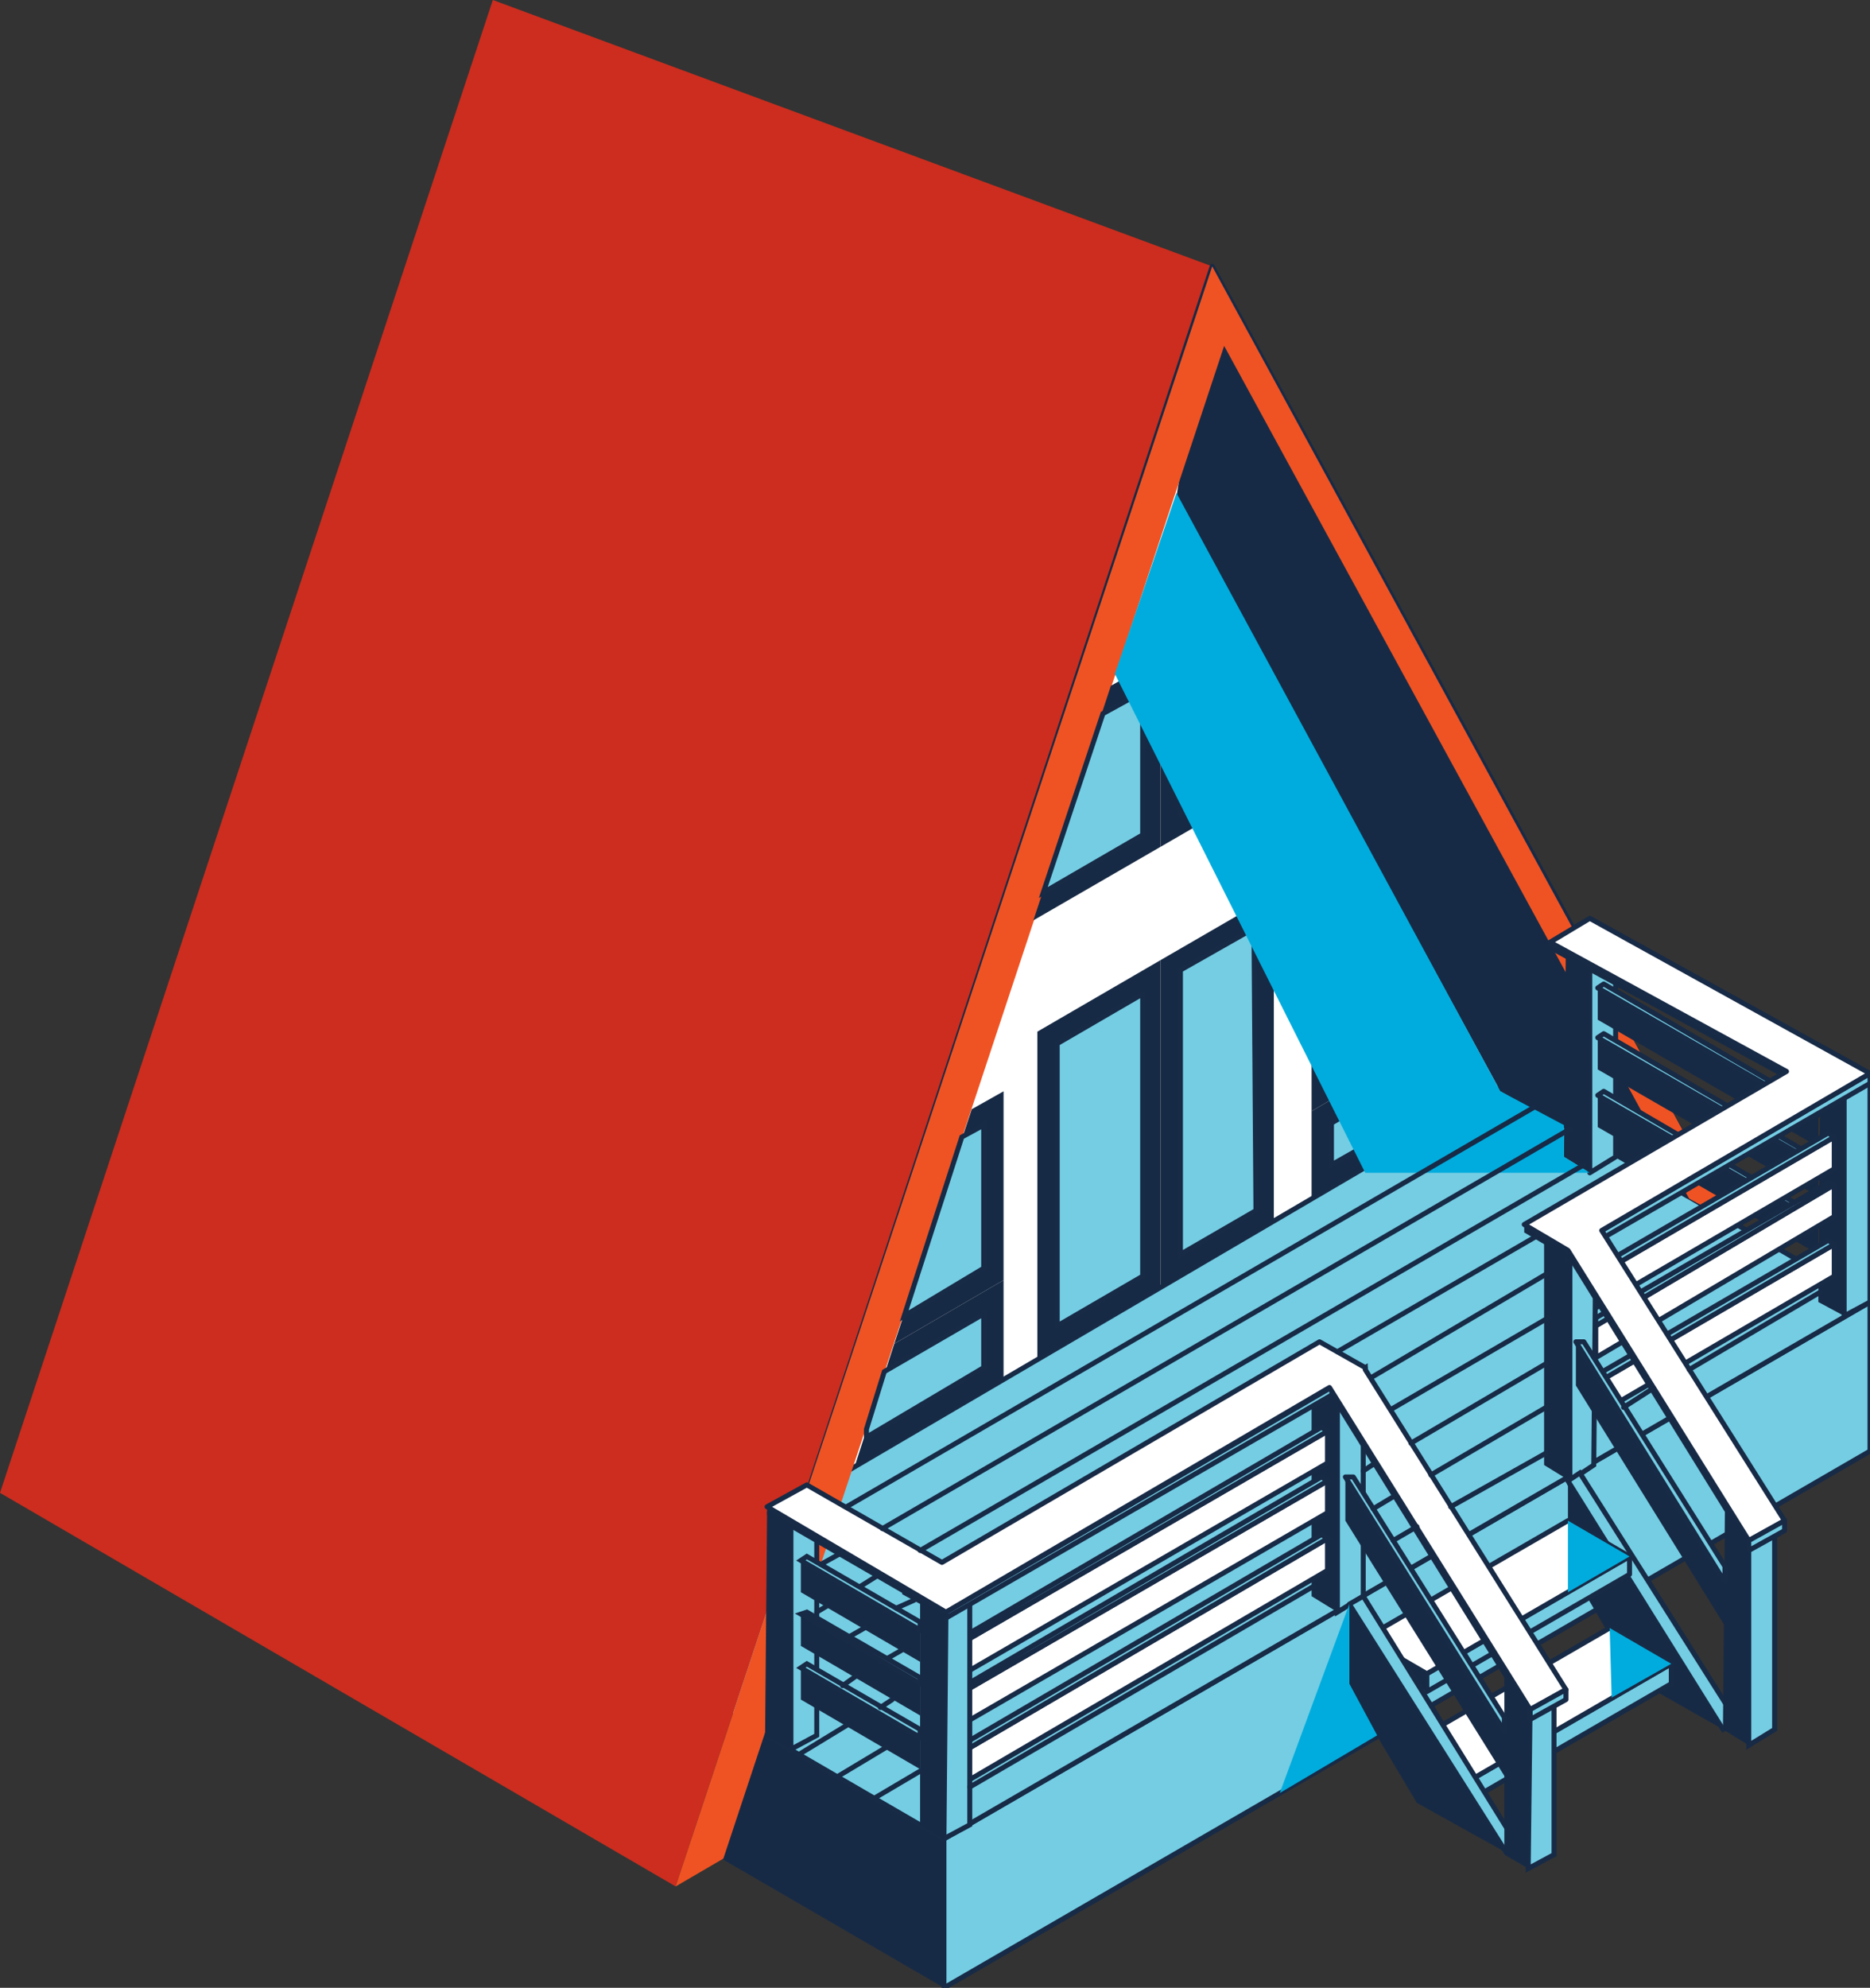 <?xml version="1.0" encoding="UTF-8"?> <!-- Generator: Adobe Illustrator 26.3.1, SVG Export Plug-In . SVG Version: 6.00 Build 0) --> <svg xmlns="http://www.w3.org/2000/svg" xmlns:xlink="http://www.w3.org/1999/xlink" id="Layer_1" x="0px" y="0px" viewBox="0 0 94.1 100" style="enable-background:new 0 0 94.1 100;" xml:space="preserve"><rect x="0" y="0" width="94.1" height="100" fill="#333333" stroke="none"/> <style type="text/css"> .st0{fill:#74CDE3;stroke:#172A46;stroke-width:0.25;stroke-miterlimit:10;} .st1{fill:#172A45;} .st2{fill:#CC2D1E;} .st3{fill:#FFFFFF;stroke:#172A46;stroke-width:0.25;stroke-linecap:round;stroke-linejoin:round;stroke-miterlimit:10;} .st4{fill:#EF5323;} .st5{enable-background:new ;} .st6{fill:#DCDCDC;} .st7{fill:#74CDE3;stroke:#172A46;stroke-width:0.25;stroke-linecap:round;stroke-linejoin:round;stroke-miterlimit:10;} .st8{fill:#C5C5C5;} .st9{fill:#6A6A6A;} .st10{fill:#898989;} .st11{fill:#00ACDD;} .st12{fill:none;stroke:#172A46;stroke-width:0.25;stroke-linecap:round;stroke-linejoin:round;stroke-miterlimit:10;} </style> <g> <g> <g> <polygon class="st0" points="94.1,65.5 94.1,73 47.5,100 47.5,92.5 "></polygon> </g> <g> <polygon class="st1" points="47.5,92.5 47.5,100 4.1,74.8 4.1,67.3 "></polygon> </g> <g> <polygon class="st0" points="94.1,65.5 47.5,92.5 4.1,67.3 50.7,40.3 "></polygon> </g> <g> <polygon class="st2" points="34,94.9 0,75.1 24.8,0 61,13.4 "></polygon> </g> <polygon class="st3" points="75.4,54.8 82,51.9 61,13.4 40.6,75.2 "></polygon> <polygon class="st1" points="59.2,25 75.5,54.9 84.9,60.3 86.2,59.6 61,13.4 "></polygon> <polygon class="st4" points="87.2,61.5 61,13.4 34,94.9 36.4,93.5 61.6,17.4 85,60.3 "></polygon> <g> <g class="st5"> <g> <polygon class="st0" points="41.1,76 41.1,87.3 39.8,88 39.8,76.8 "></polygon> </g> <g> <polygon class="st1" points="39.8,76.8 39.8,88 38.5,87.3 38.6,76 "></polygon> </g> <g> <polygon class="st6" points="41.1,76 39.8,76.8 38.6,76 39.8,75.3 "></polygon> </g> </g> </g> <g> <polygon class="st0" points="68.6,69.1 68.6,80.3 67.3,81.1 67.3,69.8 "></polygon> </g> <g> <polygon class="st1" points="67.3,69.8 67.3,81.1 66,80.3 66,69.1 "></polygon> </g> <g> <g class="st5"> <g> <polygon class="st0" points="80.3,62.5 80.2,73.7 79,74.5 79,63.2 "></polygon> </g> <g> <polygon class="st1" points="79,63.2 79,74.5 77.7,73.7 77.7,62.5 "></polygon> </g> <g> <polygon class="st6" points="80.3,62.5 79,63.2 77.7,62.5 79,61.8 "></polygon> </g> </g> </g> <g> <g class="st5"> <g> <polygon class="st7" points="81.3,47 81.3,58.2 80,59 80,47.7 "></polygon> </g> <g> <polygon class="st1" points="80,47.7 80,59 78.7,58.2 78.8,47 "></polygon> </g> <g> <polygon class="st6" points="81.3,47 80,47.7 78.8,47 80,46.2 "></polygon> </g> </g> </g> <g> <g class="st5"> <g> <polygon class="st1" points="92.1,55.5 78,47.8 78,47.4 92.1,55.2 "></polygon> </g> <g> <polygon class="st8" points="94.1,54 94.1,54.3 92.1,55.5 92.1,55.2 "></polygon> </g> </g> </g> <polygon class="st3" points="66.8,72 48.5,82.6 48.5,84.2 66.8,73.6 "></polygon> <polygon class="st0" points="66.5,71.8 48.2,82.5 48.5,82.6 66.8,72 "></polygon> <g> <polygon class="st9" points="48.5,82.6 48.5,84.2 48.2,84.1 48.2,82.5 "></polygon> </g> <polygon class="st3" points="66.8,74.5 48.5,85.1 48.5,86.7 66.8,76.1 "></polygon> <polygon class="st0" points="66.5,74.3 48.2,85 48.5,85.1 66.8,74.5 "></polygon> <g> <polygon class="st9" points="48.5,85.1 48.5,86.7 48.2,86.6 48.2,85 "></polygon> </g> <polygon class="st3" points="66.8,77.4 48.5,88.1 48.5,89.7 66.8,79 "></polygon> <polygon class="st0" points="66.5,77.2 48.2,87.9 48.5,88.1 66.8,77.4 "></polygon> <g> <polygon class="st9" points="48.5,88.1 48.5,89.7 48.2,89.5 48.2,87.9 "></polygon> </g> <polygon class="st1" points="46.3,82 40.3,78.5 40.3,80.1 46.3,83.6 "></polygon> <polygon class="st0" points="46.3,81.6 40.6,78.3 40.3,78.5 46.3,82 "></polygon> <polygon class="st1" points="46.3,84.7 40.3,81.2 40.3,82.8 46.3,86.3 "></polygon> <polygon class="st0" points="46.3,84.4 40.6,81.1 40.3,81.2 46.3,84.7 "></polygon> <polygon class="st1" points="46.3,87.4 40.3,83.9 40.3,85.5 46.3,89 "></polygon> <g> <polygon class="st0" points="46.3,87 40.6,83.7 40.3,83.9 46.3,87.4 "></polygon> </g> <polygon class="st1" points="91.5,56.1 80.4,49.7 80.4,51.3 91.5,57.7 "></polygon> <polygon class="st7" points="91.5,55.8 80.7,49.5 80.4,49.7 91.5,56.1 "></polygon> <polygon class="st1" points="91.5,58.6 80.4,52.2 80.4,53.8 91.5,60.2 "></polygon> <polygon class="st7" points="91.5,58.3 80.7,52 80.4,52.2 91.5,58.6 "></polygon> <polygon class="st1" points="91.5,61.5 80.4,55.1 80.4,56.7 91.5,63.1 "></polygon> <polygon class="st7" points="91.5,61.2 80.7,54.9 80.4,55.1 91.5,61.5 "></polygon> <g> <g class="st5"> <g> <polygon class="st0" points="48.8,80.6 48.8,91.8 47.5,92.5 47.6,81.3 "></polygon> </g> <g> <polygon class="st1" points="47.6,81.3 47.5,92.5 46.3,91.8 46.3,80.6 "></polygon> </g> <g> <polygon class="st6" points="48.8,80.6 47.6,81.3 46.3,80.6 47.6,79.8 "></polygon> </g> </g> </g> <g> <g class="st5"> <g> <polygon class="st1" points="46.2,80.6 38.6,76.2 38.6,75.8 46.2,80.3 "></polygon> </g> <g> <polygon class="st8" points="48.2,79.1 48.2,79.4 46.2,80.6 46.2,80.3 "></polygon> </g> </g> </g> <g> <g class="st5"> <g> <polygon class="st0" points="47.6,81.1 68.7,68.8 68.7,69.2 47.6,81.4 "></polygon> </g> <g> <polygon class="st1" points="47.6,81.1 47.6,81.4 45.4,80.2 45.4,79.8 "></polygon> </g> </g> </g> <g> <g class="st5"> <g> <polygon class="st0" points="94.1,54.3 94.1,65.5 92.8,66.2 92.8,55 "></polygon> </g> <g> <polygon class="st1" points="92.8,55 92.8,66.2 91.5,65.5 91.6,54.3 "></polygon> </g> <g> <polygon class="st6" points="94.1,54.3 92.8,55 91.6,54.3 92.8,53.5 "></polygon> </g> </g> </g> <g> <g class="st5"> <g> <polygon class="st0" points="78.9,62.9 94.1,54 94.1,54.5 78.9,63.3 "></polygon> </g> <g> <polygon class="st1" points="78.9,62.9 78.9,63.3 76.7,62 76.7,61.6 "></polygon> </g> </g> </g> <polygon class="st3" points="80.3,64.2 80.3,65.8 92.3,58.8 92.3,57.2 "></polygon> <polygon class="st7" points="80.3,64.2 92.3,57.2 92,57 80.3,63.8 "></polygon> <polygon class="st3" points="80.3,66.7 80.3,68.3 92.3,61.2 92.3,59.6 "></polygon> <polygon class="st7" points="80.3,66.7 92.3,59.6 92,59.5 80.3,66.3 "></polygon> <polygon class="st3" points="80.3,69.6 80.3,71.2 92.3,64.2 92.3,62.6 "></polygon> <polygon class="st7" points="80.3,69.6 92.3,62.6 92,62.4 80.3,69.2 "></polygon> <polygon class="st0" points="79.5,74.1 87.4,86.6 86.7,87 78.9,74.5 "></polygon> <polygon class="st1" points="78.9,74.5 78.9,78.7 82.3,84.5 86.7,87 "></polygon> <g> <g class="st5"> <g> <polygon class="st7" points="71.8,84.2 82,78.3 82,79.2 71.8,85.1 "></polygon> </g> <g> <polygon class="st3" points="68.7,82.4 78.9,76.5 82,78.3 71.8,84.2 "></polygon> </g> <g> <polygon class="st1" points="71.8,84.2 71.8,85.1 68.7,83.3 68.7,82.4 "></polygon> </g> </g> </g> <g> <g class="st5"> <g> <polygon class="st7" points="73.9,89.6 84.1,83.7 84.1,84.7 73.9,90.6 "></polygon> </g> <g> <polygon class="st3" points="70.8,87.8 81,81.9 84.1,83.7 73.9,89.6 "></polygon> </g> <g> <polygon class="st10" points="73.9,89.6 73.9,90.6 70.8,88.8 70.8,87.8 "></polygon> </g> </g> </g> <polygon class="st7" points="68.6,80.3 76.4,92.9 75.8,93.2 67.9,80.7 "></polygon> <polygon class="st1" points="67.9,80.7 67.9,85 71.3,90.7 75.8,93.2 "></polygon> <g> <polygon class="st0" points="78.2,84.7 78.2,93.3 76.9,94 77,85.4 "></polygon> </g> <g> <polygon class="st1" points="77,82.8 76.9,94 75.7,93.3 75.7,82 "></polygon> </g> <g> <g class="st5"> <g> <polygon class="st0" points="89.3,75.8 89.3,87 88,87.8 88,76.5 "></polygon> </g> <g> <polygon class="st1" points="88,76.5 88,87.8 86.7,87 86.8,75.8 "></polygon> </g> <g> <polygon class="st6" points="89.3,75.8 88,76.5 86.8,75.8 88,75.1 "></polygon> </g> </g> </g> <polygon class="st3" points="78.8,85 68.7,68.9 68.7,68.8 66.4,67.5 47.4,78.6 40.6,74.7 38.6,75.8 47.6,81.1 66.9,69.8 77,86 "></polygon> <polygon class="st1" points="66.9,69.8 66.9,70.2 77,86.5 77,86 "></polygon> <polygon class="st1" points="67.7,74.3 67.7,76.5 75.8,89.5 75.8,87.2 "></polygon> <polygon class="st7" points="78.8,85 77,86 77,86.5 78.8,85.5 "></polygon> <polygon class="st3" points="94.1,54 80,46.2 78,47.4 89.9,53.9 76.7,61.6 78.9,62.9 78.9,62.9 88,77.5 89.8,76.5 80.6,61.9 "></polygon> <polygon class="st1" points="78.9,62.9 78.9,63.3 88,78 88,77.5 "></polygon> <polygon class="st7" points="89.8,76.5 88,77.5 88,78 89.8,77 "></polygon> <polygon class="st7" points="68.1,74.3 67.7,74.3 75.7,87.1 75.7,86.4 "></polygon> <polygon class="st1" points="86.8,79.6 79.3,67.5 79.3,69.7 86.8,81.8 "></polygon> <polygon class="st7" points="86.8,78.8 79.7,67.5 79.3,67.5 86.8,79.6 "></polygon> <polygon class="st1" points="64.8,38.9 60.9,31.7 58.4,33.1 58.4,42.6 "></polygon> <polygon class="st0" points="59.4,33.7 60.5,33 63.4,38.5 59.4,40.9 "></polygon> <polygon class="st1" points="72.3,52.2 68.5,45 66,46.4 66,55.9 "></polygon> <polygon class="st0" points="67,47 68.1,46.4 71,51.8 67,54.2 "></polygon> <polygon class="st1" points="55.9,34.5 52,46.3 58.4,42.6 58.4,33.1 "></polygon> <polygon class="st0" points="55.5,35.9 52.5,44.9 57.5,42 57.5,34.8 "></polygon> <polygon class="st1" points="45,67.6 50.5,64.4 50.5,54.9 48.9,55.8 "></polygon> <polygon class="st0" points="45.5,66.2 49.5,63.8 49.5,56.6 48.4,57.2 "></polygon> <polygon class="st1" points="52.2,51.9 52.2,68.4 58.4,64.8 58.4,48.3 "></polygon> <polygon class="st0" points="53.2,52.5 57.5,50 57.5,64.2 53.2,66.7 "></polygon> <polygon class="st1" points="64.1,45 58.4,48.3 58.4,64.8 64.1,61.5 "></polygon> <polygon class="st0" points="59.4,48.8 63.1,46.7 63.2,60.9 59.4,63.1 "></polygon> <polygon class="st1" points="66,60.3 66,55.9 72.3,52.2 72.3,56.6 "></polygon> <polygon class="st0" points="67,56.5 71.4,53.9 71.4,56.1 67,58.6 "></polygon> <polygon class="st1" points="43,73.8 50.5,69.4 50.5,64.4 45,67.6 "></polygon> <polygon class="st0" points="43.6,71.9 43.6,72.3 49.5,68.8 49.5,66.1 44.5,69 "></polygon> <polygon class="st11" points="56.1,33.9 68.7,59 80,59 78.7,58.2 78.7,56.6 75.5,54.9 59.2,24.8 "></polygon> <polygon class="st11" points="67.9,80.7 64.4,90.2 69.3,87.3 67.9,84.7 "></polygon> <polygon class="st11" points="78.9,76.5 78.9,80.1 82,78.3 "></polygon> <polygon class="st11" points="81,81.9 81.1,85.4 84.1,83.7 "></polygon> </g> <line class="st12" x1="42.6" y1="75.8" x2="77.2" y2="55.7"></line> <line class="st12" x1="44.4" y1="76.9" x2="79" y2="56.8"></line> <line class="st12" x1="41.3" y1="78.7" x2="42.2" y2="78.2"></line> <line class="st12" x1="46.3" y1="78" x2="79.7" y2="58.6"></line> <line class="st12" x1="43.3" y1="79.8" x2="44.1" y2="79.3"></line> <line class="st12" x1="41.1" y1="81.1" x2="41.6" y2="80.8"></line> <line class="st12" x1="67.3" y1="68" x2="77.3" y2="62.2"></line> <line class="st12" x1="45.1" y1="80.9" x2="46" y2="80.5"></line> <line class="st12" x1="42.8" y1="82.3" x2="43.5" y2="81.9"></line> <line class="st12" x1="69" y1="69.3" x2="77.8" y2="64.1"></line> <line class="st12" x1="44.7" y1="83.4" x2="45.4" y2="83"></line> <line class="st12" x1="42.4" y1="84.8" x2="43.1" y2="84.3"></line> <line class="st12" x1="70" y1="70.9" x2="77.9" y2="66.3"></line> <line class="st12" x1="44.3" y1="85.9" x2="44.9" y2="85.5"></line> <line class="st12" x1="40.3" y1="88.2" x2="42.6" y2="86.8"></line> <line class="st12" x1="71" y1="72.6" x2="77.8" y2="68.6"></line> <line class="st12" x1="68.6" y1="74" x2="69.2" y2="73.6"></line> <line class="st12" x1="42.1" y1="89.4" x2="44.6" y2="87.9"></line> <line class="st12" x1="72" y1="74.2" x2="77.8" y2="70.8"></line> <line class="st12" x1="69.1" y1="75.9" x2="70.1" y2="75.3"></line> <line class="st12" x1="44.1" y1="90.4" x2="46.3" y2="89.1"></line> <line class="st12" x1="85" y1="68.9" x2="91.6" y2="65"></line> <line class="st12" x1="81.7" y1="70.8" x2="83.1" y2="69.9"></line> <line class="st12" x1="73" y1="75.8" x2="77.8" y2="73.1"></line> <line class="st12" x1="70.1" y1="77.5" x2="71.3" y2="76.8"></line> <line class="st12" x1="48.8" y1="89.9" x2="66.1" y2="79.8"></line> </g> </svg> 